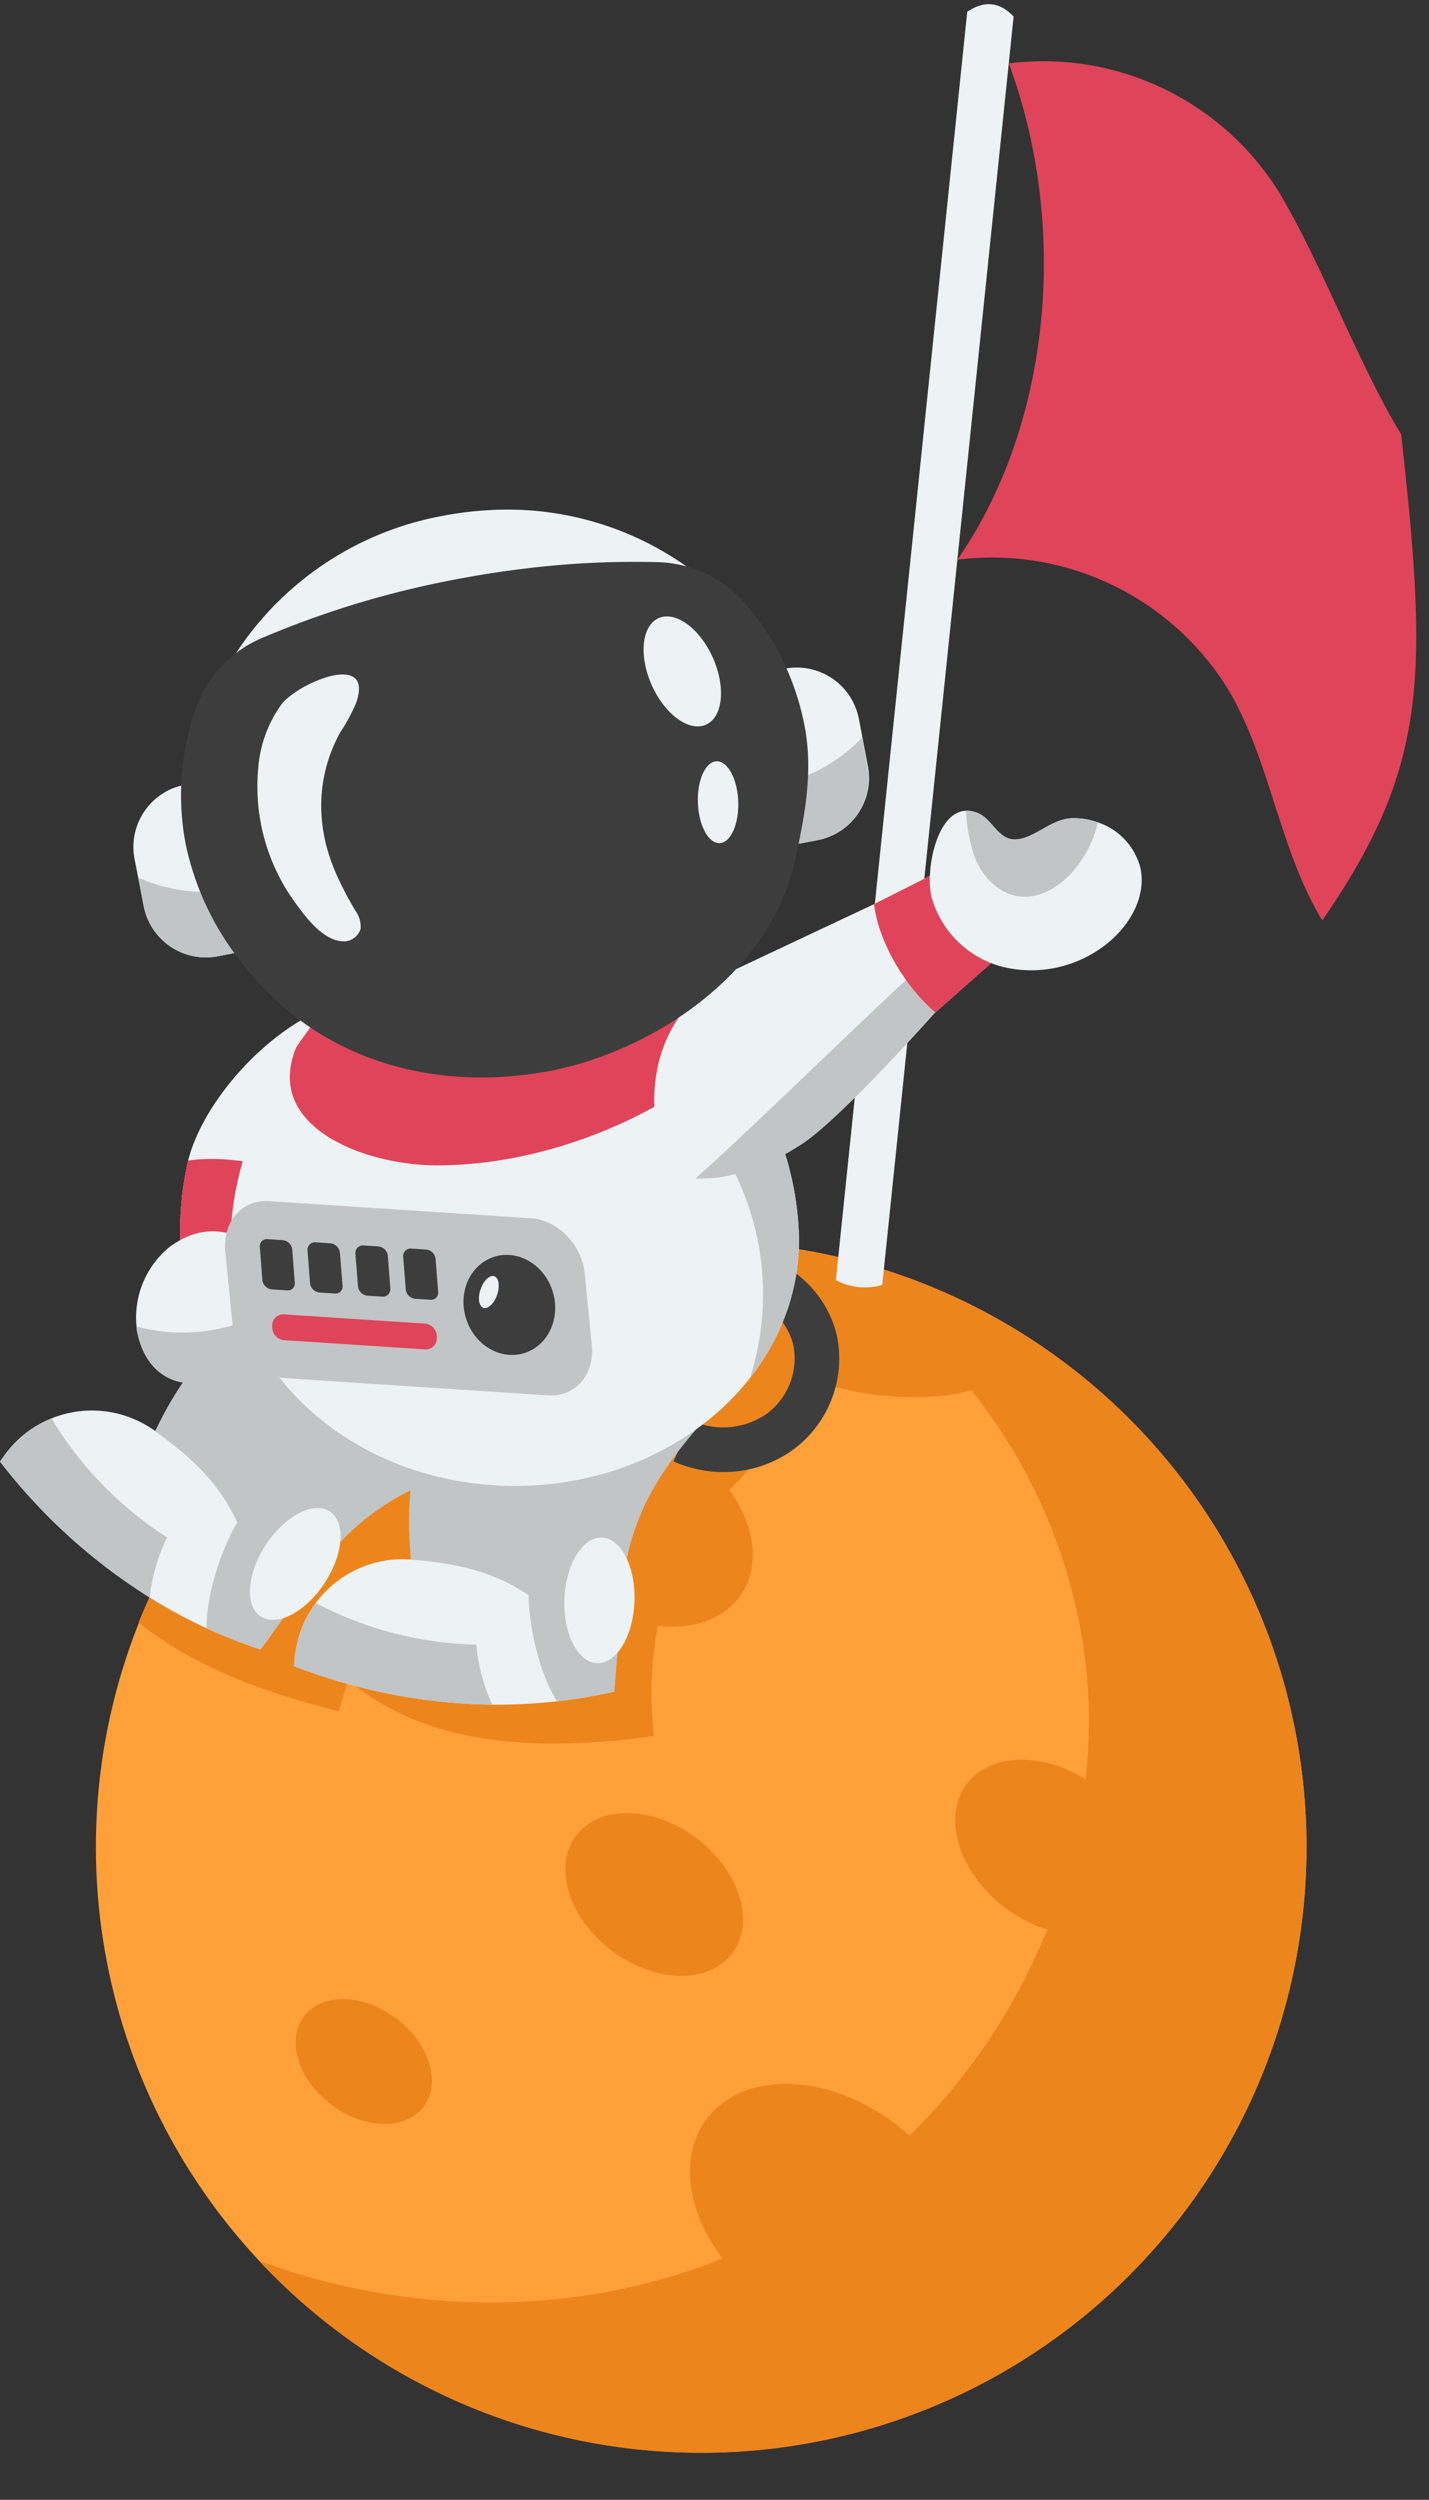 <?xml version="1.0" encoding="UTF-8"?>
<!DOCTYPE svg PUBLIC '-//W3C//DTD SVG 1.0//EN'
          'http://www.w3.org/TR/2001/REC-SVG-20010904/DTD/svg10.dtd'>
<svg height="352.8" preserveAspectRatio="xMidYMid meet" version="1.0" viewBox="0.0 -0.6 201.8 352.8" width="201.8" xmlns="http://www.w3.org/2000/svg" xmlns:xlink="http://www.w3.org/1999/xlink" zoomAndPan="magnify"
><rect x="0.0" y="-0.6" width="201.8" height="352.8" fill="#333333" stroke="none"/><g data-name="Layer 2"
  ><g data-name="Layer 1"
    ><g id="change1_1"
      ><path d="M63.19,154.09A59.63,59.63,0,0,0,57.42,157c-4.64,2.69-9.39,6.26-11.88,10A36,36,0,0,0,43.28,171a.83.83,0,0,0-.07.13,42.83,42.83,0,0,0-3.21,9l-14.45-4a43.46,43.46,0,0,1,1-12.85c2.78-11.59,20.53-29.24,35.08-21.53,3,1.57-1.71,2.36-.41,5.43.63,1.49,4.25,2.46,4.28,4.09,0,.27,0,.51,0,.72C65.38,153.31,64.72,153.43,63.19,154.09Z" fill="#edf2f4"
      /></g
      ><g id="change2_1"
      ><path d="M45.54,167.05a40.88,40.88,0,0,0-5.54,13l-14.45-4a43.79,43.79,0,0,1,1-12.85C32.57,162.3,40.34,164.06,45.54,167.05Z" fill="#e0445a"
      /></g
      ><g id="change1_2"
      ><path d="M40.13,187.92c-1.22,2.52-3.81,4.3-6.55,5.39q-.46.18-.93.33a17.6,17.6,0,0,1-5,1c-4.6.14-7.55-2.87-8.37-7.77a2.34,2.34,0,0,0,0-.26,12.87,12.87,0,0,1,5-11.49l.06,0a10.85,10.85,0,0,1,2.77-1.45c5.66-1.93,11.46,2,13.28,8.23.07.25.13.49.18.74A8.36,8.36,0,0,1,40.13,187.92Z" fill="#edf2f4"
      /></g
      ><g id="change3_1"
      ><path d="M40.13,187.92c-1.22,2.52-3.81,4.3-6.55,5.39q-.46.18-.93.33a17.6,17.6,0,0,1-5,1c-4.6.14-7.55-2.87-8.37-7.77a2.34,2.34,0,0,0,0-.26,25.09,25.09,0,0,0,21.32-4A8.36,8.36,0,0,1,40.13,187.92Z" fill="#c2c5c6"
      /></g
      ><g id="change4_1"
      ><path d="M184.45,263.05A85.48,85.48,0,1,1,19.62,228.41c.48-1.2,1-2.38,1.52-3.56A85.52,85.52,0,0,1,102,174.68l1.91.08A87.18,87.18,0,0,1,114.45,176a85.46,85.46,0,0,1,70,87Z" fill="#ffa039"
      /></g
      ><g id="change5_1"
      ><path d="M184.45,263.05A85.48,85.48,0,0,1,36.57,318.46c21,7.8,44.8,8,65.47-.32a78.92,78.92,0,0,0,7.65-3.54,80.28,80.28,0,0,0,18.75-13.78,85.89,85.89,0,0,0,19.44-29.09,80.72,80.72,0,0,0,5.42-21.24,74.07,74.07,0,0,0,.17-14.89,76.3,76.3,0,0,0-16.3-40A77.78,77.78,0,0,0,114.45,176a85.46,85.46,0,0,1,70,87Z" fill="#ed851d"
      /></g
      ><g id="change5_2"
      ><ellipse cx="148.4" cy="260.1" fill="#ed851d" rx="10.7" ry="14.86" transform="rotate(-53.02 148.41 260.108)"
      /></g
      ><g id="change5_3"
      ><ellipse cx="116.95" cy="311.35" fill="#ed851d" rx="15.46" ry="21.47" transform="rotate(-53.02 116.963 311.356)"
      /></g
      ><g id="change5_4"
      ><ellipse cx="92.39" cy="266.76" fill="#ed851d" rx="9.94" ry="13.81" transform="rotate(-53.02 92.398 266.77)"
      /></g
      ><g id="change5_5"
      ><ellipse cx="51.37" cy="290.34" fill="#ed851d" rx="7.62" ry="10.59" transform="rotate(-53.02 51.372 290.344)"
      /></g
      ><g id="change5_6"
      ><ellipse cx="90.1" cy="214.6" fill="#ed851d" rx="12.66" ry="17.58" transform="rotate(-55.98 90.096 214.6)"
      /></g
      ><g id="change5_7"
      ><path d="M107.88,204.24c4-4.65,9.28-9.38,10.16-14.4s-6.39-12-11.24-13.57a10.07,10.07,0,0,0-8.38,1.44,19.16,19.16,0,0,0-5.77,6.52,35.83,35.83,0,0,0-3.54,26.86C92.37,223.29,104.68,208,107.88,204.24Z" fill="#ed851d"
      /></g
      ><g id="change5_8"
      ><path d="M94,224.37a9.33,9.33,0,0,1-.29,1.33c-.31,1.06-.58,2.11-.82,3.17a51,51,0,0,0-.53,15.54c-46,6.35-48.79-17.35-64.35-32.49,3-6.7,0,0,4.57-5.63a95.05,95.05,0,0,1,23.23-4.73,51,51,0,0,1,20,2.73,35.66,35.66,0,0,1,13.73,8.65l.3.31A19.7,19.7,0,0,1,91.35,215,12.41,12.41,0,0,1,94,224.37Z" fill="#ed851d"
      /></g
      ><g id="change5_9"
      ><path d="M56.81,222.89A12,12,0,0,1,56,224c-.67.87-1.31,1.74-1.92,2.64a51.16,51.16,0,0,0-6.21,14.26c-13.33-3.25-22.19-7.56-28.29-12.52.48-1.2,1-2.38,1.52-3.56a85.63,85.63,0,0,1,22.72-30,43.49,43.49,0,0,1,3.44,2.74,35.74,35.74,0,0,1,9.6,13.09l.15.4a18.49,18.49,0,0,1,.71,2.14A12.38,12.38,0,0,1,56.81,222.89Z" fill="#ed851d"
      /></g
      ><g id="change5_10"
      ><path d="M145.28,188.21a7.32,7.32,0,0,1-.24.92c-1.11,3.41-4.32,5.43-7.87,6.47a21.68,21.68,0,0,1-4,.78c-6.33.66-14.8-.24-21.38-3.52a18.67,18.67,0,0,1-8.56-7.86c-1.36-2.6-1.85-5.83-.55-8.47a5.86,5.86,0,0,1,.3-.55,7.31,7.31,0,0,1,.91-1.22A87.18,87.18,0,0,1,114.45,176,84.83,84.83,0,0,1,145.28,188.21Z" fill="#ed851d"
      /></g
      ><g id="change1_3"
      ><path d="M124.59,180.74a8.62,8.62,0,0,1-6.55-.68l18.55-179c2.45-1.64,4.62-1.38,6.55.68Z" fill="#edf2f4"
      /></g
      ><g id="change2_2"
      ><path d="M135.2,78.39a39.18,39.18,0,0,1,38.16,18.18c6.07,10.13,7.23,22.63,13.37,32.72,15.05-21.75,14.9-34.58,11.14-68.58-6.13-10.09-11.18-24.05-17.25-34.18A39.19,39.19,0,0,0,142.46,8.35C150.78,30.71,148.78,58.77,135.2,78.39Z" fill="#e0445a"
      /></g
      ><g id="change6_1"
      ><path d="M102.11,207.15A16.74,16.74,0,0,0,112,204a16,16,0,0,0,6.22-15.93,15.29,15.29,0,0,0-12.56-11.76l-.81,6.24a8.92,8.92,0,0,1,7.21,6.82,9.74,9.74,0,0,1-3.77,9.55,10.84,10.84,0,0,1-10.58,1l-2.6,5.73A17.07,17.07,0,0,0,102.11,207.15Z" fill="#3d3d3d"
      /></g
      ><g id="change3_2"
      ><path d="M45.54,167.05A36,36,0,0,0,43.28,171l-5.92-1.74a1.94,1.94,0,0,1-1.08-2.72A22.5,22.5,0,0,1,57.42,157C52.78,159.72,48,163.29,45.54,167.05Z" fill="#c2c5c6"
      /></g
      ><g id="change1_4"
      ><path d="M50.67,213l-5.52,7.6L36.79,232.2a77.47,77.47,0,0,1-7.62-3,75.44,75.44,0,0,1-8-4.32A80.89,80.89,0,0,1,0,205.67l.61-.86c.25-.34.51-.67.79-1a15.07,15.07,0,0,1,5.87-4.23,15.23,15.23,0,0,1,14.64,1.78l2.36-3.27,2-2.7Z" fill="#edf2f4"
      /></g
      ><g id="change3_3"
      ><path d="M81.85,198.69c-7.87,8.83-25,5.65-36.7,21.92L36.79,232.2a77.47,77.47,0,0,1-7.62-3c0-5.77,2.74-12.34,4.34-14.95-2.26-4.76-5.3-8.36-11.6-12.85C32.89,178,53.12,178,53.12,178Z" fill="#c2c5c6"
      /></g
      ><g id="change1_5"
      ><ellipse cx="41.7" cy="220.11" fill="#edf2f4" rx="8.87" ry="4.95" transform="rotate(-56.56 41.703 220.12)"
      /></g
      ><g id="change3_4"
      ><path d="M21.13,224.85A80.89,80.89,0,0,1,0,205.67l.61-.86c.25-.34.51-.67.79-1a15.07,15.07,0,0,1,5.87-4.23A51.15,51.15,0,0,0,23.6,216.37,25.66,25.66,0,0,0,21.13,224.85Z" fill="#c2c5c6"
      /></g
      ><g id="change1_6"
      ><path d="M88.64,214.54l-.77,9.36-1.14,14.25a79.6,79.6,0,0,1-8.1,1.36,75.29,75.29,0,0,1-9.1.47,80.8,80.8,0,0,1-28-5.44l.08-1c0-.43.09-.85.16-1.26a15.08,15.08,0,0,1,2.83-6.66A15.25,15.25,0,0,1,58,219.5l.33-4,.29-3.33Z" fill="#edf2f4"
      /></g
      ><g id="change3_5"
      ><path d="M107.88,186.13c-2.15,11.63-18.46,17.81-20,37.77l-1.14,14.25a79.6,79.6,0,0,1-8.1,1.36c-3-4.92-4-12-4-15-4.41-2.89-8.87-4.39-16.59-5-2.71-25.65,14.57-36.18,14.57-36.18Z" fill="#c2c5c6"
      /></g
      ><g id="change1_7"
      ><ellipse cx="84.66" cy="225.27" fill="#edf2f4" rx="8.87" ry="4.95" transform="rotate(-87.8 84.652 225.268)"
      /></g
      ><g id="change3_6"
      ><path d="M69.53,240a80.8,80.8,0,0,1-28-5.44l.08-1c0-.43.09-.85.16-1.26a15.08,15.08,0,0,1,2.83-6.66,51.15,51.15,0,0,0,22.66,5.87A25.59,25.59,0,0,0,69.53,240Z" fill="#c2c5c6"
      /></g
      ><g id="change1_8"
      ><path d="M112.84,174.35a30.48,30.48,0,0,1-2.14,11.23,32.86,32.86,0,0,1-4.78,8.29c-7.22,9.2-19.39,15.24-33.2,15.24-17.63,0-32.59-9.84-38-23.53a30.67,30.67,0,0,1-2.13-11.23c0-8.43,3.46-18.5,9.22-27.13,7.37-11,18.47-19.72,30.9-19.72s23.53,8.7,30.89,19.72A60.08,60.08,0,0,1,110.1,160,43.13,43.13,0,0,1,112.84,174.35Z" fill="#edf2f4"
      /></g
      ><g id="change2_3"
      ><path d="M103.61,147.22c-6.89,7.54-24,16.65-41.92,16.65-10.14,0-24.51-5.4-19.86-16.65,7.36-11,18.46-19.72,30.89-19.72S96.25,136.2,103.61,147.22Z" fill="#e0445a"
      /></g
      ><g id="change3_7"
      ><path d="M40.39,193.91l37,2.42c3.8.25,6.57-2.87,6.19-7l-1-10.12c-.38-4.1-3.78-7.62-7.58-7.87l-37-2.42c-3.8-.25-6.57,2.87-6.19,7l1,10.13C33.19,190.14,36.59,193.66,40.39,193.91Z" fill="#c2c5c6"
      /></g
      ><g id="change6_2"
      ><ellipse cx="71.92" cy="183.57" fill="#3d3d3d" rx="6.41" ry="7.12" transform="rotate(-17.33 71.902 183.547)"
      /></g
      ><g id="change6_3"
      ><path d="M58.64,182.7l2.08.13a1,1,0,0,0,1.15-1.17l-.36-4.58a1.47,1.47,0,0,0-1.34-1.33l-2.08-.14a1.06,1.06,0,0,0-1.15,1.17l.36,4.59A1.48,1.48,0,0,0,58.64,182.7Z" fill="#3d3d3d"
      /></g
      ><g id="change6_4"
      ><path d="M51.89,182.26l2.08.13a1.05,1.05,0,0,0,1.15-1.17l-.35-4.58a1.49,1.49,0,0,0-1.35-1.33l-2.08-.14a1.06,1.06,0,0,0-1.15,1.17l.36,4.58A1.48,1.48,0,0,0,51.89,182.26Z" fill="#3d3d3d"
      /></g
      ><g id="change6_5"
      ><path d="M45.14,181.82l2.08.13a1,1,0,0,0,1.15-1.17L48,176.2a1.49,1.49,0,0,0-1.34-1.33l-2.09-.14a1.05,1.05,0,0,0-1.14,1.17l.35,4.58A1.5,1.5,0,0,0,45.14,181.82Z" fill="#3d3d3d"
      /></g
      ><g id="change6_6"
      ><path d="M38.39,181.37l2.09.14a1,1,0,0,0,1.14-1.17l-.35-4.58a1.49,1.49,0,0,0-1.34-1.34l-2.08-.13a1,1,0,0,0-1.15,1.17l.35,4.58A1.49,1.49,0,0,0,38.39,181.37Z" fill="#3d3d3d"
      /></g
      ><g id="change1_9"
      ><ellipse cx="69.03" cy="181.75" fill="#edf2f4" rx="2.36" ry="1.23" transform="rotate(-70.91 69.03 181.748)"
      /></g
      ><g id="change2_4"
      ><path d="M40.13,188.54,60,189.84a1.57,1.57,0,0,0,1.69-1.58V188a1.83,1.83,0,0,0-1.69-1.8l-19.87-1.3a1.56,1.56,0,0,0-1.69,1.58v.27A1.83,1.83,0,0,0,40.13,188.54Z" fill="#e0445a"
      /></g
      ><g id="change1_10"
      ><path d="M101.17,137.48c-7.24,5.52-9.72,12.77-8.47,21.36l22,0L117.8,156l14.31-13.75,3.07-2.7.65-.58,6.45-5.68-7.05-12.25L123.43,127Z" fill="#edf2f4"
      /></g
      ><g id="change3_8"
      ><path d="M98.2,165.73a19.86,19.86,0,0,0,6.92-1,32,32,0,0,0,8-3.78c5.51-3.51,19-18.71,19-18.71l3.07-2.7A34.84,34.84,0,0,0,132,134C123.2,141.85,107,157.92,98.2,165.73Z" fill="#c2c5c6"
      /></g
      ><g id="change2_5"
      ><path d="M123.43,127c.65,5.44,4.48,11.77,8.68,15.3l10.17-9-7.05-12.25Z" fill="#e0445a"
      /></g
      ><g id="change1_11"
      ><path d="M141.53,135.84a17.1,17.1,0,0,0,13.91-2.6c3.71-2.55,6.58-7,5.59-11.43a9.21,9.21,0,0,0-6-6.35,9.94,9.94,0,0,0-3.45-.59c-3.11,0-5.55,2.94-8.18,3-2.41.08-3.19-2.74-5.16-3.65a3.92,3.92,0,0,0-1.83-.4c-4.23.16-5.78,8.65-4.84,12.26A14.12,14.12,0,0,0,141.53,135.84Z" fill="#edf2f4"
      /></g
      ><g id="change3_9"
      ><path d="M137.53,120.05c1,2.82,3.28,5.39,6.25,5.84,3.25.49,6.37-1.66,8.36-4.27a16,16,0,0,0,2.89-6.16,9.94,9.94,0,0,0-3.45-.59c-3.11,0-5.55,2.94-8.18,3-2.41.08-3.19-2.74-5.16-3.65a3.92,3.92,0,0,0-1.83-.4A24.83,24.83,0,0,0,137.53,120.05Z" fill="#c2c5c6"
      /></g
      ><g id="change1_12"
      ><path d="M42.42,116.12l1.27,6.65a8.8,8.8,0,0,1-.08,3.76,8.93,8.93,0,0,1-7,6.7l-5.86,1.13a8.94,8.94,0,0,1-10.46-7.1L19,120.61a8.93,8.93,0,0,1,7.09-10.45L32,109A8.94,8.94,0,0,1,42.42,116.12Z" fill="#edf2f4"
      /></g
      ><g id="change3_10"
      ><path d="M43.61,126.53a8.93,8.93,0,0,1-7,6.7l-5.86,1.13a8.94,8.94,0,0,1-10.46-7.1l-.75-4a23,23,0,0,0,12.88,1.75c2.67-.42,7.89-1,10.11.56A7.31,7.31,0,0,1,43.61,126.53Z" fill="#c2c5c6"
      /></g
      ><g id="change1_13"
      ><path d="M97.87,105.37,99.15,112a8.84,8.84,0,0,0,1.46,3.46,9,9,0,0,0,9,3.63l5.86-1.12a8.93,8.93,0,0,0,7.09-10.46l-1.27-6.65a8.94,8.94,0,0,0-10.46-7.09L105,94.91A8.94,8.94,0,0,0,97.87,105.37Z" fill="#edf2f4"
      /></g
      ><g id="change3_11"
      ><path d="M100.54,115.48a8.94,8.94,0,0,0,9,3.63l5.86-1.12a8.94,8.94,0,0,0,7.09-10.46l-.76-4A23,23,0,0,1,110.4,110c-2.64.59-7.69,2-9.19,4.26A6.53,6.53,0,0,0,100.54,115.48Z" fill="#c2c5c6"
      /></g
      ><g id="change1_14"
      ><path d="M111.89,102.18a36.25,36.25,0,0,1-4.44,25.15l0,.08a44.41,44.41,0,0,1-30.2,20.82,44.92,44.92,0,0,1-31.78-5.43,41.06,41.06,0,0,1-4-2.74l-.71-.57A35.86,35.86,0,0,1,32.44,93a44.43,44.43,0,0,1,30.2-20.82,47.8,47.8,0,0,1,6.22-.77,43.75,43.75,0,0,1,29.53,9A36.21,36.21,0,0,1,111.89,102.18Z" fill="#edf2f4"
      /></g
      ><g id="change6_7"
      ><path d="M113.62,101.85a37,37,0,0,0-8.24-17.11,17,17,0,0,0-12.37-6,127,127,0,0,0-19.25.95c-3.09.38-6.23.87-9.4,1.48a132.09,132.09,0,0,0-27.52,8.34,16.91,16.91,0,0,0-9.28,10.14,36.91,36.91,0,0,0-1.33,18.93,40,40,0,0,0,8.24,17.11l.61.75c10.5,12.81,26.51,17,42,14.2l.57-.1.62-.12c13.89-2.88,29.81-13.19,33.76-28.6.09-.35.18-.7.25-1C113.63,114.61,114.87,108.34,113.62,101.85Z" fill="#3d3d3d"
      /></g
      ><g id="change1_15"
      ><ellipse cx="96.36" cy="94.15" fill="#edf2f4" rx="4.73" ry="8.23" transform="rotate(-24 96.374 94.169)"
      /></g
      ><g id="change1_16"
      ><path d="M48.06,94.6c-2.78.18-6.94,2.43-8.31,4.21a17.57,17.57,0,0,0-3.28,9,27.79,27.79,0,0,0,5.23,19c1.44,2,3.79,5.15,6.49,5.43a2.5,2.5,0,0,0,2.74-1.78,3.9,3.9,0,0,0-.77-2.57c-2.33-4-4.22-7.86-4.68-12.56a21.25,21.25,0,0,1,2.57-12.57,26.7,26.7,0,0,0,2.18-4C51.44,95.51,50.13,94.47,48.06,94.6Z" fill="#edf2f4"
      /></g
      ><g id="change1_17"
      ><ellipse cx="101.4" cy="112.63" fill="#edf2f4" rx="2.85" ry="5.78" transform="rotate(-2.15 101.045 112.516)"
      /></g
      ><g id="change3_12"
      ><path d="M112.84,174.35a30.48,30.48,0,0,1-2.14,11.23,32.86,32.86,0,0,1-4.78,8.29,38.84,38.84,0,0,0-2.74-30.09c2-1.17,4.61-2.5,6.92-3.75A43.13,43.13,0,0,1,112.84,174.35Z" fill="#c2c5c6"
      /></g
    ></g
  ></g
></svg
>
